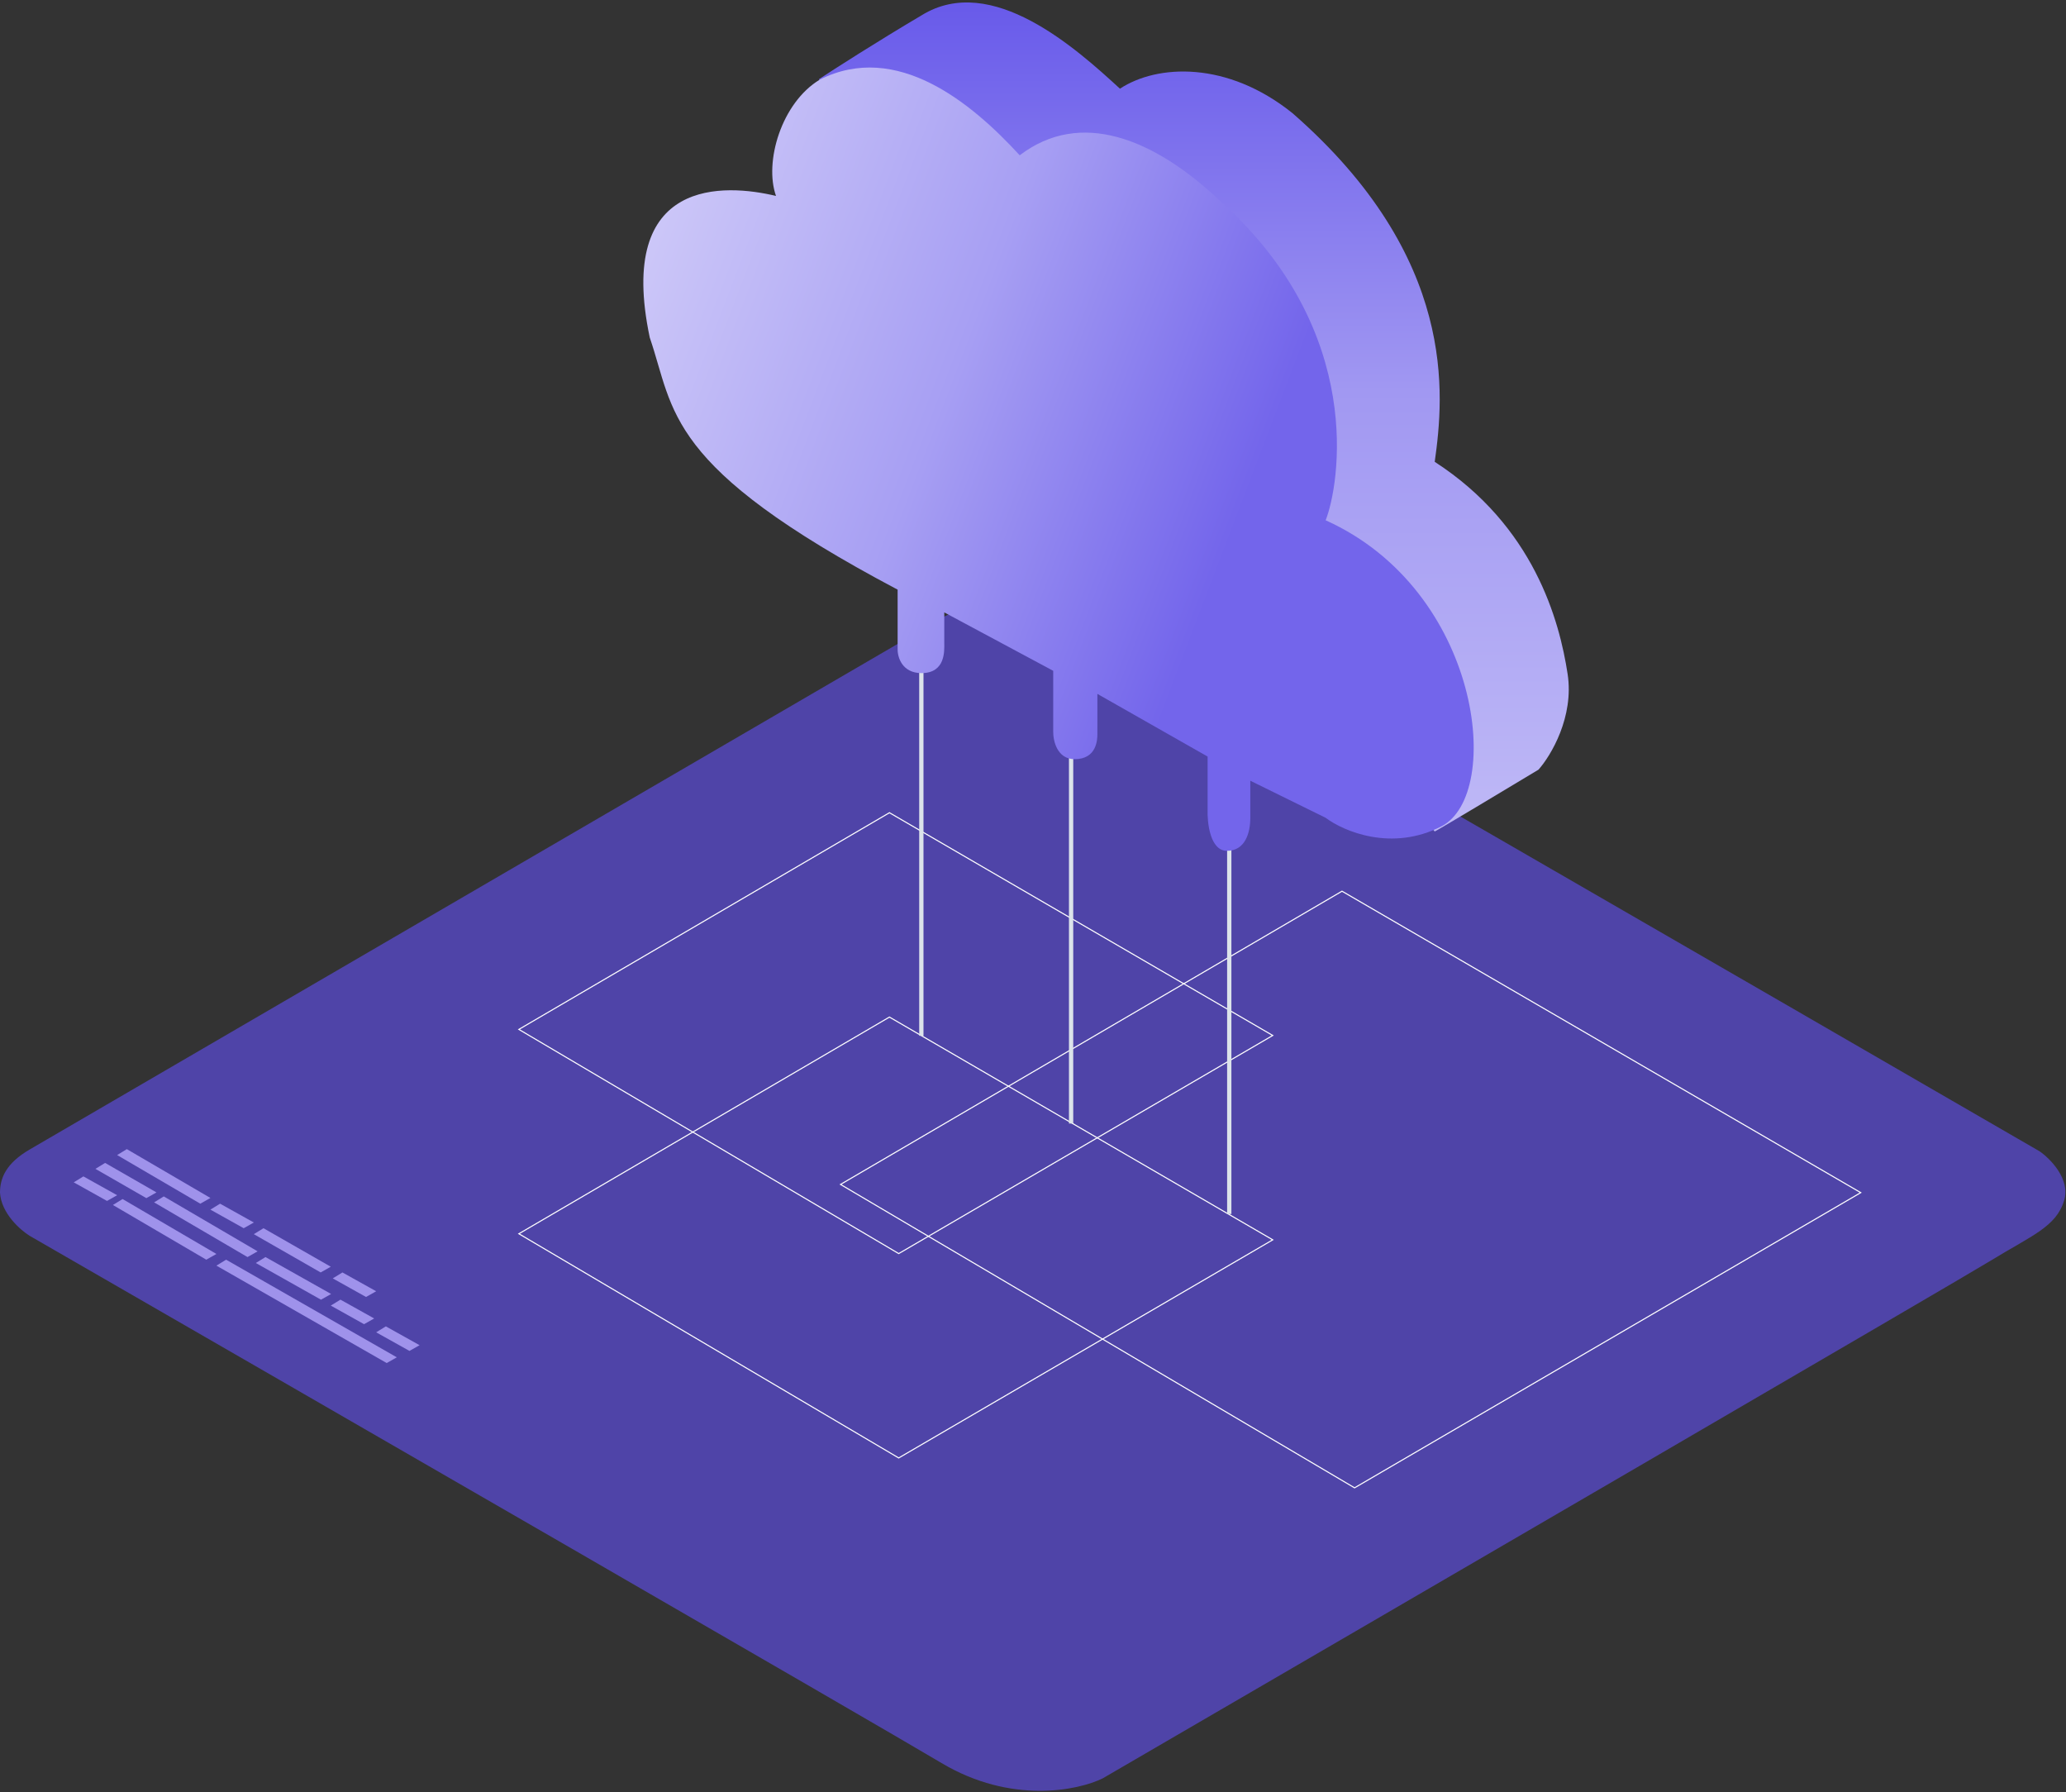 <?xml version="1.0" encoding="UTF-8"?> <svg xmlns="http://www.w3.org/2000/svg" width="482" height="418" viewBox="0 0 482 418" fill="none"><rect x="0" y="0" width="482" height="418" fill="#333333" stroke="none"/><path d="M214.563 147.205L6.937 268.115C1.427 271.324 0 274.773 0 278.192C0.288 283.014 4.745 286.919 6.937 288.269C71.101 325.242 203.479 401.601 219.681 411.248C235.883 420.895 251.479 417.646 257.252 414.816C323.11 376.523 456.743 298.762 464.411 294.062C473.996 288.187 479.716 286.178 481.571 279.994C483.055 275.046 478.376 270.305 475.851 268.553C410.859 230.938 276.454 153.25 258.77 143.426C241.087 133.602 221.931 141.852 214.563 147.205Z" fill="#4F44A8"></path><path d="M46.727 280.764L27.328 269.422L29.586 268.037L49.088 279.43L46.727 280.764Z" fill="#9F92EB"></path><path d="M56.855 286.487L49.088 282.149L51.346 280.764L59.216 285.153L56.855 286.487Z" fill="#9F92EB"></path><path d="M74.89 303.16L59.679 294.6L61.937 293.214L77.251 301.826L74.89 303.16Z" fill="#9F92EB"></path><path d="M84.938 308.871L77.17 304.534L79.428 303.148L87.298 307.537L84.938 308.871Z" fill="#9F92EB"></path><path d="M85.401 302.526L77.633 298.188L79.891 296.803L87.762 301.191L85.401 302.526Z" fill="#9F92EB"></path><path d="M24.968 280.123L17.2 275.786L19.458 274.4L27.328 278.789L24.968 280.123Z" fill="#9F92EB"></path><path d="M95.529 315.106L87.761 310.768L90.02 309.383L97.89 313.771L95.529 315.106Z" fill="#9F92EB"></path><path d="M34.146 279.47L22.264 272.639L24.522 271.254L36.507 278.136L34.146 279.47Z" fill="#9F92EB"></path><path d="M57.741 293.214L35.952 280.455L38.21 279.069L60.102 291.88L57.741 293.214Z" fill="#9F92EB"></path><path d="M48.13 293.826L26.341 281.067L28.599 279.681L50.49 292.492L48.13 293.826Z" fill="#9F92EB"></path><path d="M90.215 317.935L50.49 295.212L52.748 293.827L92.575 316.601L90.215 317.935Z" fill="#9F92EB"></path><path d="M74.81 296.803L59.216 287.872L61.474 286.487L77.17 295.468L74.81 296.803Z" fill="#9F92EB"></path><path d="M207.506 237.236L121.052 287.779L209.669 340.072L296.932 289.194L207.506 237.236Z" stroke="white" stroke-width="0.25"></path><path d="M207.506 189.568L121.052 240.111L209.669 292.404L296.932 241.527L207.506 189.568Z" stroke="white" stroke-width="0.25"></path><path d="M313.092 207.872L196.094 276.272L316.02 347.041L434.113 278.188L313.092 207.872Z" stroke="white" stroke-width="0.25"></path><path d="M214.952 151.367V241.604" stroke="#DCE3EA"></path><path d="M249.889 169.031V262.066" stroke="#DCE3EA"></path><path d="M286.788 193.31V283.174" stroke="#DCE3EA"></path><path d="M358.93 179.528C351.405 184.061 336.028 193.291 334.722 193.944L191.042 18.482C194.601 16.133 204.383 9.859 215.045 3.549C231.365 -6.515 251.22 11.437 261.284 20.684C269.988 14.973 286.308 14.157 301.539 26.396C340.162 60.123 336.898 92.218 334.722 107.722C357.842 122.682 363.826 144.713 365.729 157.225C367.253 167.234 361.831 176.264 358.93 179.528Z" fill="url(#paint0_linear_3593_2865)"></path><path d="M209.417 151.43V137.536C154.812 108.672 157.48 95.9 151.59 78.741C143.65 41.092 169.261 42.885 181.043 45.702C178.226 37.763 182.323 23.932 191.287 18.554C209.215 9.59 226.631 23.933 237.9 36.226C251.986 25.469 269.146 32.128 284.769 46.983C318.832 77.46 312.426 113.399 309.275 121.357C345.675 137.756 350.771 185.265 336.301 192.741C324.725 198.722 313.46 193.908 309.275 190.754L291.698 182.107V190.754C291.698 194.325 290.477 198.46 286.247 198.46C282.338 198.46 281.611 191.944 281.736 188.686V176.468L256.022 161.852V171.235C256.022 172.542 255.868 177.08 250.715 177.08C246.593 177.08 245.665 172.722 245.716 170.543V156.468L220.302 142.845V150.102C220.302 151.695 220.656 157.005 214.992 157.005C210.461 157.005 209.387 153.288 209.417 151.43Z" fill="url(#paint1_linear_3593_2865)"></path><defs><linearGradient id="paint0_linear_3593_2865" x1="278.518" y1="0.575" x2="278.518" y2="193.944" gradientUnits="userSpaceOnUse"><stop stop-color="#685AEA"></stop><stop offset="0.469" stop-color="#A198F2"></stop><stop offset="0.99" stop-color="#BEB8F6"></stop></linearGradient><linearGradient id="paint1_linear_3593_2865" x1="134.655" y1="11.184" x2="305.882" y2="76.508" gradientUnits="userSpaceOnUse"><stop stop-color="#DBD7FA"></stop><stop offset="0.594" stop-color="#A79FF3"></stop><stop offset="1" stop-color="#7365EB"></stop></linearGradient></defs></svg> 